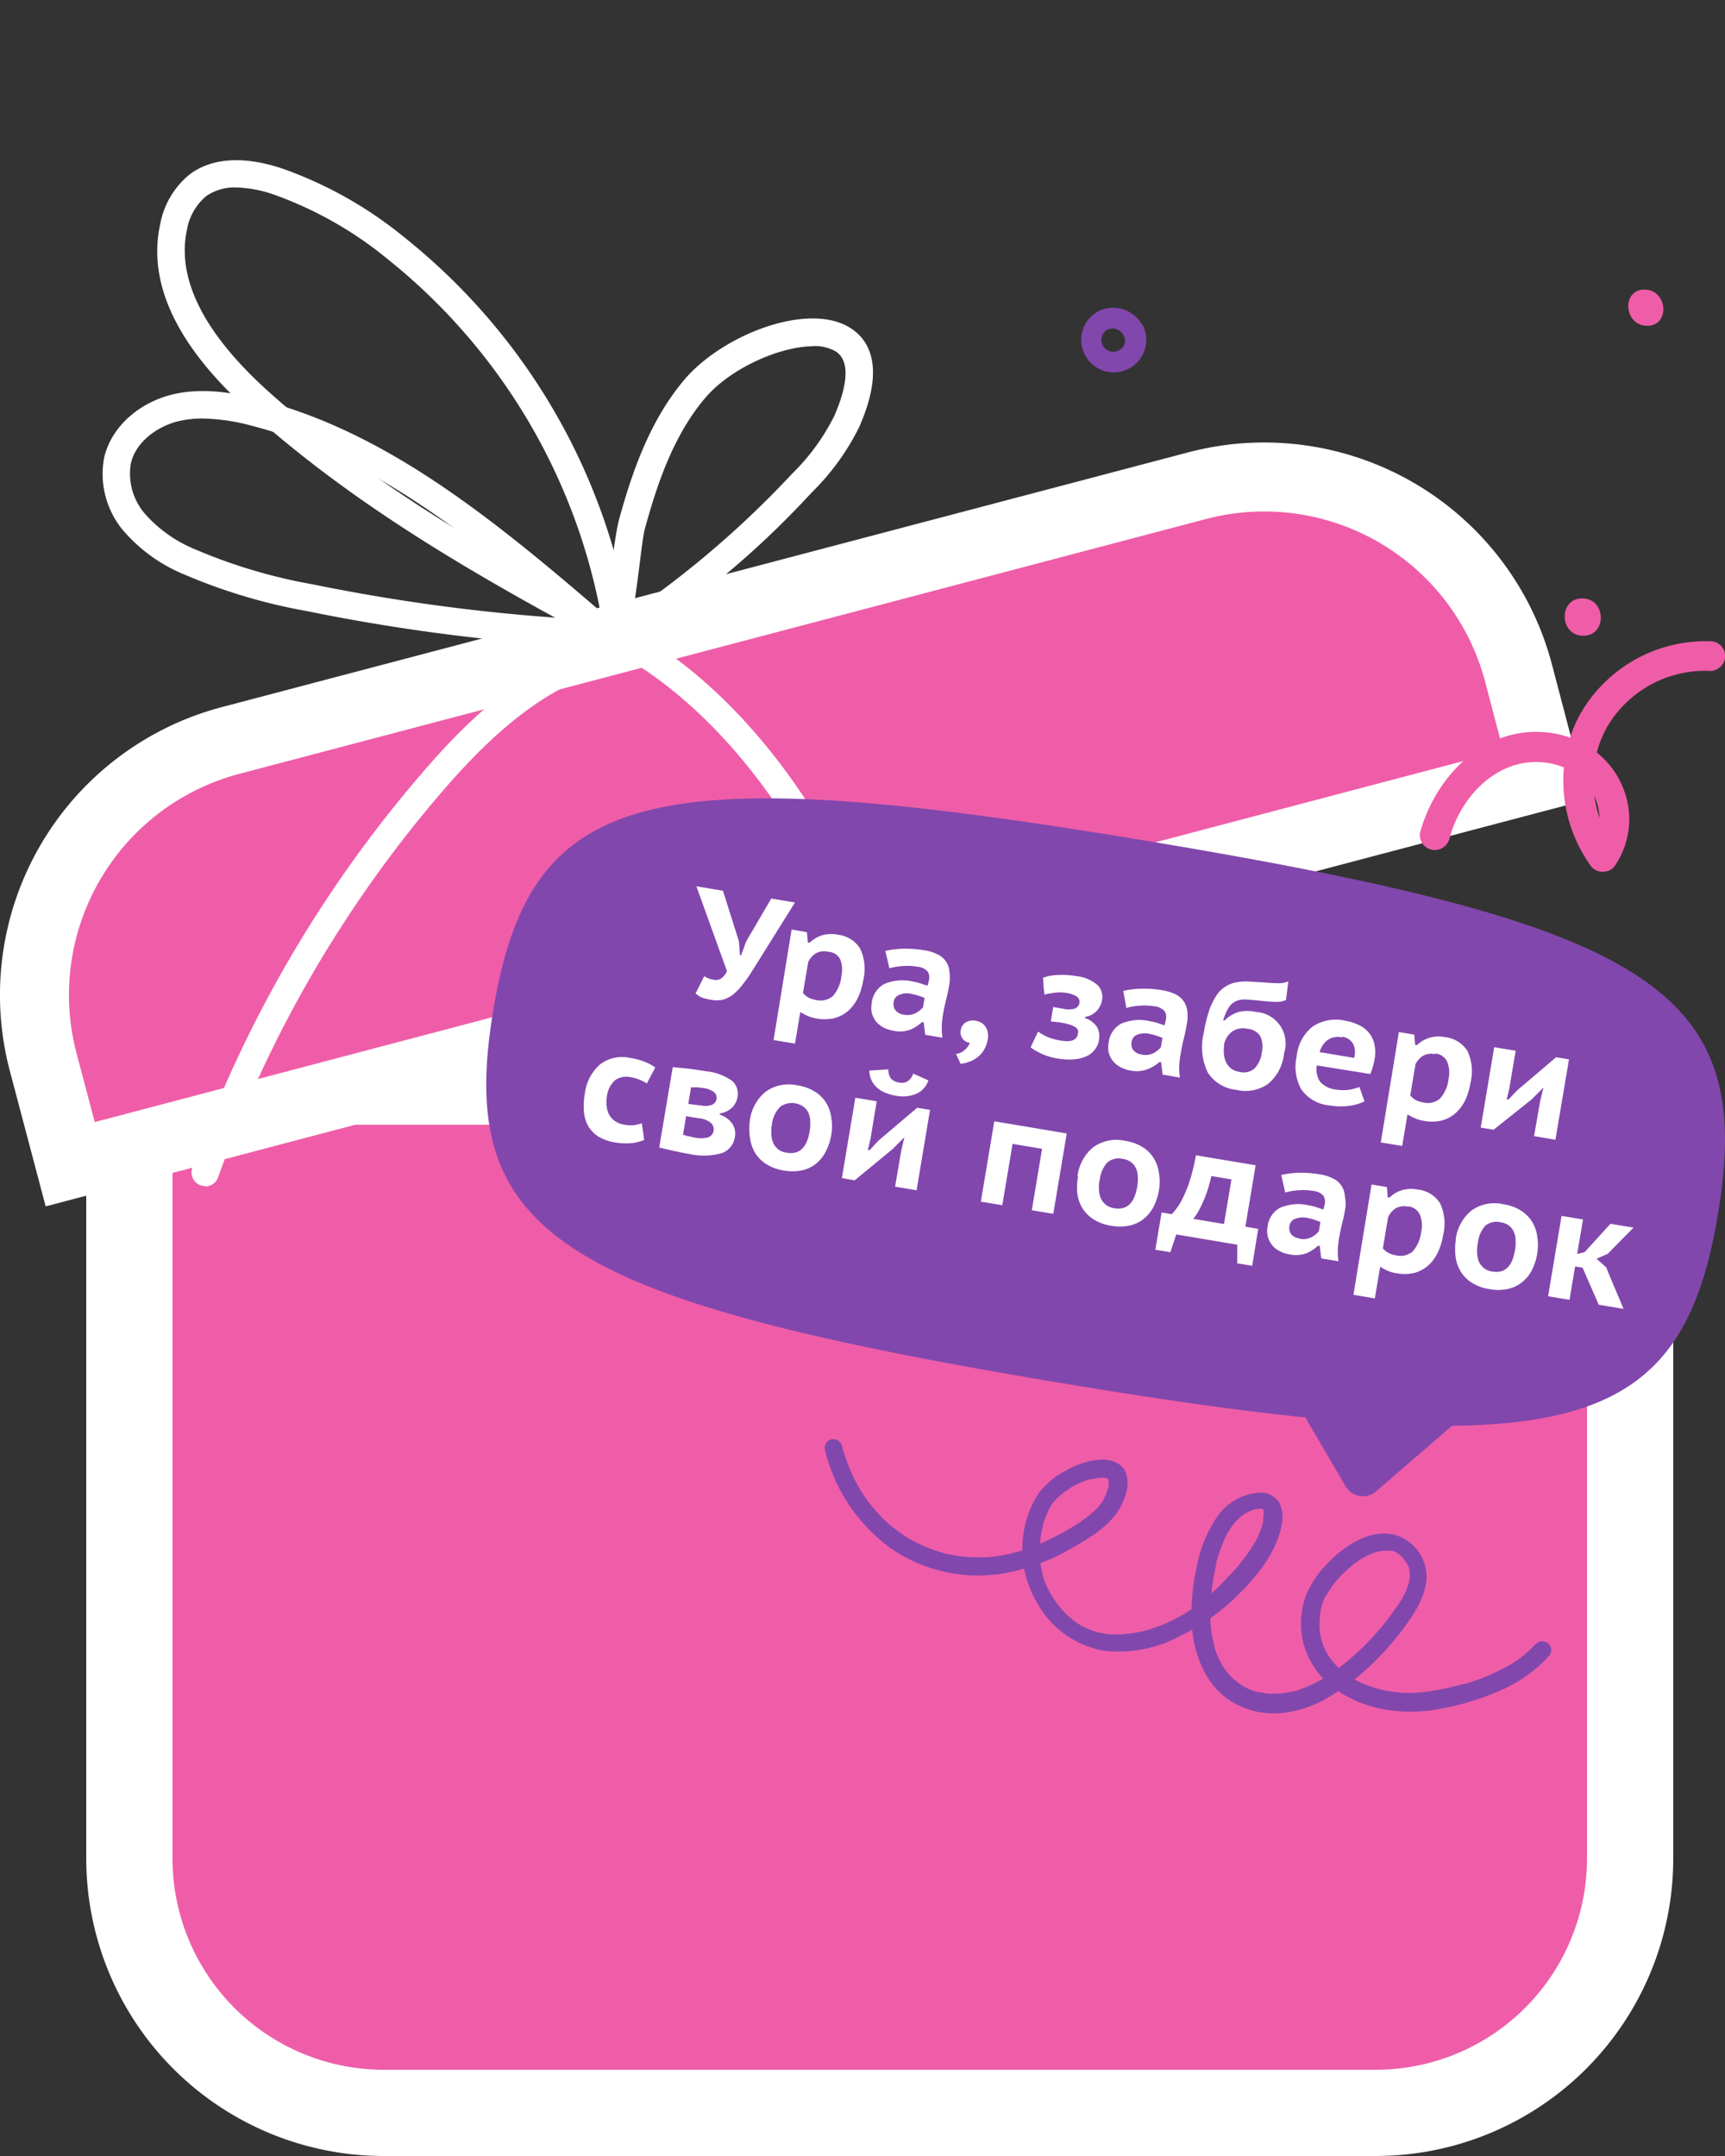 <svg xmlns="http://www.w3.org/2000/svg" width="200" height="250" viewBox="0 0 200 250">
  <rect x="0" y="0" width="200" height="250" fill="#333333" stroke="none"/>
  <g>
    <path d="M15,215.5V125.42H189V215.5a29.5,29.5,0,0,1-29.5,29.5H44.5A29.5,29.5,0,0,1,15,215.5Z" fill="#ef5da8" stroke="#fff" stroke-width="10"/>
    <path d="M26.74,85.86,138.79,56.32A30.49,30.49,0,0,1,176.05,78l3.12,11.88L8.14,135,5,123.13A30.52,30.52,0,0,1,26.74,85.86Z" fill="#ef5da8" stroke="#fff" stroke-width="8"/>
    <path d="M178,190.65a3.73,3.73,0,0,1-.26.3s-.13.15,0,0l-.11.11c-.2.2-.4.39-.62.58a12.11,12.11,0,0,1-1.2.94l-.69.46s-.15.09-.06,0l-.11.06-.41.24c-.48.26-1,.5-1.47.73a24.73,24.73,0,0,1-3.11,1.16l-.2.06-.12,0c.09,0-.07,0-.08,0l-.2.06-.81.21c-.53.13-1.07.25-1.6.35a21,21,0,0,1-3,.38h-.54c-.26,0-.51,0-.77,0a14.71,14.71,0,0,1-1.47-.17c-.25,0-.5-.08-.75-.14l-.33-.07c-.11,0,0,0,0,0l-.27-.07a14.13,14.13,0,0,1-1.39-.46c-.44-.18-.88-.38-1.31-.6.18.09-.13-.08-.16-.1l-.28-.17c-.2-.12-.4-.26-.6-.4l-.53-.41a3.23,3.23,0,0,1-.27-.23l-.1-.09c-.09-.08.1.1,0,0a9.32,9.32,0,0,1-.92-1.06c-.12-.17-.23-.34-.34-.51.12.2-.05-.09-.08-.14a3,3,0,0,1-.18-.36,6.65,6.65,0,0,1-.27-.61c0-.1-.07-.2-.1-.3l-.06-.17c0-.12,0,.15,0,0a8.83,8.83,0,0,1-.24-1.44c0-.11,0-.23,0-.34s0-.08,0,0v-.21a7.52,7.52,0,0,1,.05-.82c0-.28.07-.54.12-.81s.06-.27.08-.41,0,.16,0,.14,0-.1,0-.14a6,6,0,0,1,.25-.71c.06-.13.12-.27.19-.4l.09-.17c.05-.11-.11.19,0,.08a.75.75,0,0,0,.07-.12c.16-.27.32-.53.5-.78a8.73,8.73,0,0,1,.59-.77c.1-.13.2-.25.31-.37l.15-.17.09-.09c.15-.17-.12.12,0,0a16.73,16.73,0,0,1,1.54-1.37q.39-.3.81-.57c.2-.13-.15.09,0,0l.22-.13.44-.23a8,8,0,0,1,.85-.35l.22-.08c.22-.07-.19,0,0,0l.44-.1.43-.06h.19c.22,0-.23,0,0,0l.36,0,.21,0c.05,0,.3.08.13,0l.07,0,.2.07.17.07.09.05c.16.06,0,0-.06-.05a2,2,0,0,0,.34.22l.15.12s.25.23.12.1,0,.05.07.08l.17.18a3.08,3.08,0,0,1,.3.41,1,1,0,0,1,.08.11c.09.13,0-.06,0-.06s.11.18.13.21l.15.32.06.14s.08.31,0,.1a5,5,0,0,1,.1.66c0-.17,0,.15,0,.22a3.32,3.32,0,0,1-.06.44c0,.11,0,.22-.06.34,0-.15,0,0,0,0l-.06.2a7,7,0,0,1-.29.76,6.44,6.44,0,0,1-.34.7c-.05.1,0,0,0,0a1.62,1.62,0,0,0-.1.18l-.24.39c-.22.35-.45.69-.69,1-.52.74-1.08,1.46-1.67,2.16-.33.38-.66.75-1,1.12l-.13.14s.09-.1,0,0l-.27.27-.55.56a29.13,29.13,0,0,1-2.29,2c-.4.32-.8.62-1.22.91-.21.15-.43.29-.65.43l-.28.18c-.14.08.13-.08,0,0l-.21.13a15.21,15.21,0,0,1-2.58,1.22l-.64.2c-.15.05.17,0,0,0l-.13,0a2.62,2.62,0,0,1-.38.09,8.29,8.29,0,0,1-1.31.2l-.33,0h-.11a6.12,6.12,0,0,1-.74,0c-.22,0-.45-.05-.67-.09l-.37-.07-.18,0c.14,0,0,0-.06,0a8.16,8.16,0,0,1-1.28-.47l-.3-.16c.17.09,0,0-.1-.06a5.42,5.42,0,0,1-.56-.37,6,6,0,0,1-.49-.39c-.05,0-.28-.26-.11-.09l-.23-.23a8.31,8.31,0,0,1-.83-1c-.06-.08-.11-.16-.16-.24s0,.08-.06-.08-.23-.42-.33-.63a8.72,8.72,0,0,1-.51-1.22,2.47,2.47,0,0,1-.1-.29c0-.05,0-.11,0-.16s0,.17,0,0-.12-.45-.17-.68c-.09-.45-.17-.9-.22-1.36,0-.23-.05-.45-.06-.67s0-.25,0-.37,0-.43,0-.23c0-.35,0-.7,0-1.05a26.15,26.15,0,0,1,.66-5c0-.06,0-.11,0-.17h0c0-.1.05-.2.08-.3s.12-.44.19-.66c.14-.45.29-.88.47-1.31a12.47,12.47,0,0,1,.55-1.17c.05-.11,0,0,0,0s0-.09.08-.14l.17-.28c.11-.18.23-.36.35-.53s.24-.31.37-.46l.18-.2c-.17.2.05,0,.11-.1a4.83,4.83,0,0,1,.42-.37l.24-.18c.09-.06.28-.18.08-.06a6.27,6.27,0,0,1,1.09-.49c-.15.06-.09,0,0,0l.32-.06.34-.05H146c.19,0-.12,0,0,0h.23l.13,0c.14,0-.08,0-.09,0a.76.76,0,0,0,.18.06h0c-.16-.06,0,0,0,0s-.08-.13,0,0,.14.22,0,0,0,0,0,.05.11.3.05.11,0,0,0,.07,0,.15,0,.22c0,.25,0-.11,0,0s0,.16,0,.25a3.93,3.93,0,0,1-.06.48,2.56,2.56,0,0,0,0,.27l0,.1c.06-.27,0,0,0,0a11.55,11.55,0,0,1-.81,2.07,2.12,2.12,0,0,1-.11.21l-.06.12c-.06.12.1-.18,0-.06l-.24.41c-.16.27-.33.52-.51.78-.38.53-.78,1-1.2,1.54-.22.27-.46.53-.69.78l-.1.1s-.07.08,0,0,.06-.05,0,0l-.09.1-.38.38A26.28,26.28,0,0,1,139,186c-.29.21-.59.41-.89.6-.08.05-.36.29-.44.28s.22-.14.05,0l-.08.06-.27.16a21,21,0,0,1-1.89,1,18.54,18.54,0,0,1-2,.77,2.84,2.84,0,0,1-.47.15l.08,0-.1,0-.28.08c-.32.08-.65.15-1,.21a14.64,14.64,0,0,1-2,.21c-.18,0,.24,0,0,0h-.22c-.17,0-.35,0-.52,0s-.63,0-.94-.1l-.45-.09-.2,0,.07,0a.39.39,0,0,1-.14-.05,8.6,8.6,0,0,1-.9-.29c-.31-.12-.6-.27-.9-.41s.2.11,0,0l-.2-.11-.42-.27a10.34,10.34,0,0,1-.84-.64l-.17-.15-.13-.12c.1.11-.07-.06-.1-.1l-.22-.22a11.89,11.89,0,0,1-1.41-1.83.57.57,0,0,1-.08-.13c-.09-.12.09.16,0,0s-.09-.16-.14-.24-.25-.45-.36-.68a11.34,11.34,0,0,1-.58-1.5c.06.18,0-.12,0-.17s-.06-.23-.08-.34q-.09-.42-.15-.84c0-.25-.06-.51-.08-.76s0-.23,0-.35,0-.13,0-.2v-.09a13.47,13.47,0,0,1,.11-1.56c0-.26.08-.51.13-.75l.09-.4c0,.05,0,.16,0,0a1.33,1.33,0,0,0,0-.19,12.93,12.93,0,0,1,.55-1.51c.1-.22.2-.43.31-.63l0,0s0-.08.07-.13l.12-.18a3.71,3.71,0,0,1,.23-.32,2.79,2.79,0,0,0,.28-.32s-.19.19-.07.07l.08-.08.14-.14.35-.31a8.12,8.12,0,0,1,.75-.56l.39-.25c.12-.08-.19.11-.07,0l.11-.06.24-.14a11.28,11.28,0,0,1,1.74-.78l.2-.06s.31-.1.11,0,0,0,.09,0l.25-.06a7,7,0,0,1,.8-.12h.19c.17,0-.25,0,0,0l.36,0,.16,0c.2,0,0,0-.07,0s.23.09.29.11-.18-.13-.07,0l.12.08s.17.14,0,0,0,0,0,0,.12.18,0,0,0,0,0,0a.5.5,0,0,0,.05.13c.06.11-.05-.14-.05-.15a.38.38,0,0,0,0,.1,1.76,1.76,0,0,0,0,.33s0-.27,0-.12a.17.17,0,0,1,0,.07,1.94,1.94,0,0,1,0,.24,1.43,1.43,0,0,1,0,.22.29.29,0,0,1,0,.09c0,.13.06-.2,0-.07s-.1.35-.16.52-.14.37-.22.54l-.15.32c0,.05-.05.11-.08.17.05-.09,0,0,0,0a5.83,5.83,0,0,1-.49.7l-.11.12s-.16.18-.09.11l-.09.1-.2.18a16.61,16.61,0,0,1-2.67,1.95l-.17.1,0,0-.31.18-.71.41c-.46.25-.93.49-1.4.72a24,24,0,0,1-2.93,1.19l-.71.22-.17.05-.43.11c-.5.12-1,.22-1.5.31s-1,.14-1.51.18l-.74,0H113a16.71,16.71,0,0,1-3.08-.36l-.35-.08h0l-.2-.06c-.26-.07-.53-.15-.79-.24-.53-.17-1-.37-1.55-.59l-.72-.34-.38-.19c-.1-.06,0,0,0,0l-.23-.13a15.17,15.17,0,0,1-1.37-.88,15.87,15.87,0,0,1-1.3-1l-.27-.24-.15-.14c-.13-.12.09.09,0,0l-.58-.59a18.62,18.62,0,0,1-2-2.52l-.22-.35c-.06-.1,0,0,0,0l-.11-.18c-.13-.23-.26-.45-.38-.68-.25-.46-.47-.93-.68-1.41s-.4-1-.57-1.47c-.09-.25-.17-.5-.25-.75l-.06-.2s.05.16,0,0-.07-.28-.11-.41a1.05,1.05,0,0,0-1.16-.87,1,1,0,0,0-.86,1.16,19.79,19.79,0,0,0,7.86,11.63,17.82,17.82,0,0,0,13.38,2.67,24.39,24.39,0,0,0,6.41-2.28c1-.55,2.07-1.16,3.06-1.81a12.21,12.21,0,0,0,2.82-2.39,7.51,7.51,0,0,0,1.4-2.74,3.86,3.86,0,0,0,0-2.28c-.46-1.31-1.89-1.66-3.12-1.59a9.4,9.4,0,0,0-3.81,1.24,9.22,9.22,0,0,0-3.25,2.72,11.79,11.79,0,0,0-1.85,6.37A12.2,12.2,0,0,0,119,183a12.81,12.81,0,0,0,1.43,3.18,11,11,0,0,0,7.46,5.21,14.86,14.86,0,0,0,8.63-1.53,25.48,25.48,0,0,0,7.54-5.44c2.1-2.18,4.15-4.84,4.59-7.93a3.43,3.43,0,0,0-.37-2.31,2.55,2.55,0,0,0-2.43-1.08,6.39,6.39,0,0,0-4.71,2.75,14.85,14.85,0,0,0-2.31,5.46,26.7,26.7,0,0,0-.69,5.27c-.13,3.9,1,8.23,4.37,10.55a9.44,9.44,0,0,0,6.09,1.51,13.48,13.48,0,0,0,5.71-2,27.16,27.16,0,0,0,5.23-4.14,32.92,32.92,0,0,0,3.93-4.72c1.29-1.91,2.49-4.3,1.63-6.63A5.08,5.08,0,0,0,161.8,178c-2.9-.77-5.86,1.19-7.79,3.19a12,12,0,0,0-2.5,3.58,9.27,9.27,0,0,0-.36,5.86,9.51,9.51,0,0,0,3.6,5.19,14.26,14.26,0,0,0,6,2.44,18,18,0,0,0,6.51-.17,29.93,29.93,0,0,0,6.85-2.14,16.11,16.11,0,0,0,5.54-4,1,1,0,0,0-.23-1.43,1,1,0,0,0-1.43.22Z" fill="#8247ad"/>
    <g>
      <path d="M70.53,76.35a1.65,1.65,0,0,0,.89-.27c11.34-7.7,17.29-13.14,22.72-19a27.87,27.87,0,0,0,5.49-7.59c3.07-7,1.11-10.12-1.07-11.48-4.91-3.07-14.86.84-19.25,6.06-4.08,4.84-6.13,11-7.6,16.41A42.4,42.4,0,0,0,71,65.17c-.32,2.6-.92,7.39-1.52,8.4a1.58,1.58,0,0,0-.26,2.08A1.56,1.56,0,0,0,70.53,76.35ZM94.26,40.13a4.91,4.91,0,0,1,2.62.61c2.14,1.34.82,5.28-.16,7.51a25,25,0,0,1-4.9,6.7A112.37,112.37,0,0,1,73.4,70.84c.23-1.39.47-3.12.74-5.27.23-1.83.44-3.56.62-4.22,1.38-5.06,3.28-10.83,7-15.2,2.9-3.44,8.68-6,12.54-6Z" fill="#fff"/>
      <path d="M71.69,75.37a1.62,1.62,0,0,0,.92-.29,1.6,1.6,0,0,0,.65-1.52,72.08,72.08,0,0,0-26.33-46,47.06,47.06,0,0,0-14.15-8c-4.47-1.5-8.19-1.28-10.76.64a9.68,9.68,0,0,0-3.43,5.71c-1.57,7,2,14.42,10.74,22.14C39.58,57.14,51.64,65,71,75.18a1.58,1.58,0,0,0,.73.18ZM27.37,21.74a14.21,14.21,0,0,1,4.4.83A44.11,44.11,0,0,1,45,30.09,69,69,0,0,1,69.6,70.88C52,61.45,41.1,54.26,31.44,45.68c-7.77-6.9-11-13.32-9.76-19.07a6.55,6.55,0,0,1,2.23-3.87A5.7,5.7,0,0,1,27.37,21.74Z" fill="#fff"/>
      <path d="M70.29,75.13a1.59,1.59,0,0,0,1-2.79C57,59.93,44.8,50.13,30.06,46.31c-2.79-.72-6.47-1.44-10.11-.56-3.95,1-7,3.78-7.85,7.2a10.2,10.2,0,0,0,2.31,8.71,18.74,18.74,0,0,0,6.92,4.94,64.94,64.94,0,0,0,14.3,4.27,221.19,221.19,0,0,0,34.59,4.26ZM23.52,48.53a23.38,23.38,0,0,1,5.75.86C42.15,52.72,53.17,61,65.71,71.71a217.57,217.57,0,0,1-29.44-3.95,62,62,0,0,1-13.62-4.05,15.72,15.72,0,0,1-5.79-4.07,7.12,7.12,0,0,1-1.68-5.94c.62-2.59,3.22-4.31,5.51-4.86a11.86,11.86,0,0,1,2.83-.31Z" fill="#fff"/>
      <path d="M23.78,137.57a1.59,1.59,0,0,0,1.49-1A141,141,0,0,1,51.75,91.23c8-9.19,15.1-13.64,22.34-14,13,8.41,24,25.69,27.39,43.17a1.58,1.58,0,1,0,3.11-.6C101,101.36,89.29,83.07,75.37,74.31a1.59,1.59,0,0,0-.87-.24c-11,.23-19.61,8.71-25.14,15.08a144.35,144.35,0,0,0-27.07,46.3,1.58,1.58,0,0,0,1,2,1.64,1.64,0,0,0,.53.09Z" fill="#fff"/>
    </g>
    <g>
      <path d="M133.42,97.58C75,87.83,61.5,91.29,57.19,117.14s7.3,33.48,65.77,43.22c11,1.83,20.34,3.19,28.38,4l4.68,8a2.31,2.31,0,0,0,3.5.59l8.84-7.63c21.15-.18,28-7.49,30.83-24.56C203.5,115,191.89,107.32,133.42,97.58Z" fill="#8247ad" fill-rule="evenodd"/>
      <path d="M85.67,109.14l.13,1.65.12,0,.58-1.6,2.92-5,2.75.46-5,8A16.94,16.94,0,0,1,86,114.29a6.44,6.44,0,0,1-1.07,1.08,3.41,3.41,0,0,1-1.15.56,3.64,3.64,0,0,1-1.36,0,8.26,8.26,0,0,1-1-.24,2.57,2.57,0,0,1-.77-.5l1-2a2.19,2.19,0,0,0,.57.29,5.45,5.45,0,0,0,.58.14c.62.1,1.11-.24,1.49-1l-3.55-9.85,3.08.52Zm6.11-1.35,1.78.3.1,1.21.22,0a3.72,3.72,0,0,1,1.45-.85,3.85,3.85,0,0,1,1.77-.07A3.51,3.51,0,0,1,99.73,110a5.56,5.56,0,0,1,.34,3.73,7.15,7.15,0,0,1-.66,2.08,4.74,4.74,0,0,1-1.16,1.48,4,4,0,0,1-1.63.8,5.28,5.28,0,0,1-2,0,4.34,4.34,0,0,1-1-.3,5.18,5.18,0,0,1-.83-.45l-.62,3.67-2.48-.41ZM96,110.36a2,2,0,0,0-1.38.17,2.46,2.46,0,0,0-.91,1l-.61,3.62a2.71,2.71,0,0,0,.61.51,3,3,0,0,0,.92.3,2.2,2.2,0,0,0,1.92-.45,4.08,4.08,0,0,0,1-2.31,3.38,3.38,0,0,0-.15-2A1.67,1.67,0,0,0,96,110.36Zm6.65-.09a9.78,9.78,0,0,1,2.06-.26,12.81,12.81,0,0,1,2.45.18,5,5,0,0,1,1.59.5,2.36,2.36,0,0,1,1.33,2,5,5,0,0,1,0,1.38c-.1.61-.22,1.2-.37,1.78s-.28,1.21-.39,1.87a10.31,10.31,0,0,0-.13,1.33,7.72,7.72,0,0,0,.08,1.28l-2-.34-.18-1.46-.21,0a4.48,4.48,0,0,1-1.35.87,3.5,3.5,0,0,1-1.91.13,3.92,3.92,0,0,1-1.21-.4,3,3,0,0,1-.86-.71,2.89,2.89,0,0,1-.48-1,2.94,2.94,0,0,1,0-1.11,2.86,2.86,0,0,1,1.45-2.21,5.36,5.36,0,0,1,3.35-.28,6.74,6.74,0,0,1,1,.26l.67.22a4.16,4.16,0,0,0,.16-.63,1.31,1.31,0,0,0-.17-1.05,1.87,1.87,0,0,0-1.21-.53,6.9,6.9,0,0,0-1.7-.07,7.19,7.19,0,0,0-1.5.26Zm2.11,7.38a2.09,2.09,0,0,0,1.39-.17,2.6,2.6,0,0,0,.87-.69l.18-1.07-.27-.12-.4-.13-.44-.13-.38-.09a2.43,2.43,0,0,0-1.48.12,1,1,0,0,0-.61.78,1.23,1.23,0,0,0,.2,1A1.45,1.45,0,0,0,104.75,117.65Zm6.64,1.79a1.19,1.19,0,0,1,.58-.89,1.6,1.6,0,0,1,1.13-.19,1.64,1.64,0,0,1,1.17.72,2,2,0,0,1,.25,1.39,3.62,3.62,0,0,1-.51,1.38,2.89,2.89,0,0,1-.83.84,3.07,3.07,0,0,1-.94.47,4.84,4.84,0,0,1-.87.2l-.54-1.15a1.73,1.73,0,0,0,1-.46,1.76,1.76,0,0,0,.6-.85,1.08,1.08,0,0,1-.77-.38A1.23,1.23,0,0,1,111.39,119.44Zm10.43-1,.28-1.67,1.15.2a2.88,2.88,0,0,0,1.3,0,.82.82,0,0,0,.58-.63.72.72,0,0,0-.29-.78,2.88,2.88,0,0,0-1.24-.43,4.63,4.63,0,0,0-1.43,0,7.59,7.59,0,0,0-1.1.2c0-.34-.07-.65-.09-.95s0-.62-.08-1a5.51,5.51,0,0,1,1.68-.32,9.91,9.91,0,0,1,2.15.12,4.48,4.48,0,0,1,2.46,1,1.94,1.94,0,0,1,.56,1.84,1.75,1.75,0,0,1-.21.62,2.46,2.46,0,0,1-.39.58,2.78,2.78,0,0,1-.59.45,2.49,2.49,0,0,1-.77.25l0,.14a2.58,2.58,0,0,1,1.41,1.06,2.35,2.35,0,0,1,.19,1.57,2.25,2.25,0,0,1-.45,1,2.45,2.45,0,0,1-.93.76,4,4,0,0,1-1.45.38,7.33,7.33,0,0,1-1.94-.09,7.15,7.15,0,0,1-1.86-.55,7.51,7.51,0,0,1-1.28-.74c.14-.31.28-.61.43-.92s.29-.61.44-.91a5.5,5.5,0,0,0,1.09.62,6.92,6.92,0,0,0,1.46.41c1.25.21,1.94,0,2.06-.77a.76.76,0,0,0,0-.45.79.79,0,0,0-.32-.34,2.76,2.76,0,0,0-.7-.3,9.5,9.5,0,0,0-1.13-.25Zm8.41-3.54a9.64,9.64,0,0,1,2.05-.25,12,12,0,0,1,2.45.17,5.39,5.39,0,0,1,1.6.5,2.5,2.5,0,0,1,.95.86,2.37,2.37,0,0,1,.37,1.14,4.66,4.66,0,0,1-.05,1.38c-.1.6-.22,1.19-.37,1.78s-.27,1.2-.38,1.87a10.18,10.18,0,0,0-.14,1.33,7.6,7.6,0,0,0,.08,1.27l-2-.34-.18-1.45-.21,0A4.48,4.48,0,0,1,133,124a3.55,3.55,0,0,1-1.9.14,3.76,3.76,0,0,1-1.21-.41,2.91,2.91,0,0,1-.87-.71,2.84,2.84,0,0,1-.48-1,3,3,0,0,1,0-1.12,2.84,2.84,0,0,1,1.45-2.2,5.29,5.29,0,0,1,3.35-.28,5.64,5.64,0,0,1,1,.25l.67.22a4.39,4.39,0,0,0,.16-.62,1.34,1.34,0,0,0-.17-1.06,1.92,1.92,0,0,0-1.2-.53,7,7,0,0,0-1.71-.06,6.69,6.69,0,0,0-1.5.26Zm2.1,7.38a2.13,2.13,0,0,0,1.4-.16,2.82,2.82,0,0,0,.86-.7l.18-1.06a1.18,1.18,0,0,0-.27-.12l-.4-.14-.43-.13-.39-.08a2.38,2.38,0,0,0-1.48.11,1,1,0,0,0-.6.78,1.22,1.22,0,0,0,.19,1A1.52,1.52,0,0,0,132.33,122.27Zm9.69-4a4,4,0,0,1,1.58-.94,4.49,4.49,0,0,1,2,0,3.66,3.66,0,0,1,3.27,4.78,5.28,5.28,0,0,1-1.85,3.56,4.57,4.57,0,0,1-3.66.7,4.5,4.5,0,0,1-3.33-2,6.82,6.82,0,0,1-.47-4.62,16.59,16.59,0,0,1,.65-2.67,7.68,7.68,0,0,1,.88-1.75,3.36,3.36,0,0,1,1.08-1,3.5,3.5,0,0,1,1.24-.45,5.55,5.55,0,0,1,1.42-.07l1.55.09c.69.06,1.28.09,1.78.1a2.65,2.65,0,0,0,1.2-.22l-.27,2.16a2.52,2.52,0,0,1-1.21.22c-.49,0-1.18-.07-2.05-.16-.53-.05-1-.09-1.4-.11a2.47,2.47,0,0,0-1.11.18,1.87,1.87,0,0,0-.85.72,5.6,5.6,0,0,0-.66,1.53l.16,0Zm-.11,3a4.28,4.28,0,0,0,0,1.06,2.61,2.61,0,0,0,.27.91,2.09,2.09,0,0,0,.58.68,2.3,2.3,0,0,0,.92.36,1.94,1.94,0,0,0,1.79-.42,3.29,3.29,0,0,0,.82-1.85,2.89,2.89,0,0,0-.18-1.86,1.88,1.88,0,0,0-1.46-.86,2.23,2.23,0,0,0-1.85.35A2.49,2.49,0,0,0,141.91,121.2Zm16.28,6.43a5.63,5.63,0,0,1-1.78.52,7.56,7.56,0,0,1-2.27-.05,4.45,4.45,0,0,1-3.3-1.9,5.43,5.43,0,0,1-.51-3.79,5,5,0,0,1,1.87-3.47,4.86,4.86,0,0,1,3.77-.66,5.83,5.83,0,0,1,1.44.44,3.48,3.48,0,0,1,1.19.84,3,3,0,0,1,.71,1.32,4.27,4.27,0,0,1,.05,1.87,7.73,7.73,0,0,1-.19.81,7.3,7.3,0,0,1-.3.9l-6.21-1a2.7,2.7,0,0,0,.39,1.91,2.93,2.93,0,0,0,1.91.9,4.65,4.65,0,0,0,1.53,0,4.89,4.89,0,0,0,1.11-.32Zm-2.59-7.41a2.11,2.11,0,0,0-1.73.33A2.66,2.66,0,0,0,153,122l4,.67a2.29,2.29,0,0,0-.1-1.6A1.67,1.67,0,0,0,155.6,120.22Zm6.58-.63,1.78.3.11,1.21.21,0a3.76,3.76,0,0,1,1.46-.85,3.8,3.8,0,0,1,1.76-.07,3.51,3.51,0,0,1,2.63,1.61,5.56,5.56,0,0,1,.34,3.73,7.46,7.46,0,0,1-.65,2.08,4.92,4.92,0,0,1-1.17,1.48,4,4,0,0,1-1.63.8,5.08,5.08,0,0,1-2,0,4.12,4.12,0,0,1-1-.3,4.87,4.87,0,0,1-.84-.45l-.62,3.67-2.48-.41Zm4.21,2.57a2,2,0,0,0-1.38.17,2.46,2.46,0,0,0-.91,1l-.6,3.62a2.46,2.46,0,0,0,.6.51,3.1,3.1,0,0,0,.92.3,2.19,2.19,0,0,0,1.92-.45,4,4,0,0,0,1-2.31,3.34,3.34,0,0,0-.15-1.94A1.66,1.66,0,0,0,166.39,122.16Zm12.17,5.44.38-1.57-1.38,1.38L173.17,131l-1.49-.25,1.56-9.32,2.49.41-.74,4.39-.3,1.26.21,0q.27-.27.54-.57c.19-.2.37-.39.55-.56l4.43-3.77,1.49.25-1.57,9.32-2.48-.42ZM74.69,132.18a4.83,4.83,0,0,1-1.56.38,7.56,7.56,0,0,1-1.77-.08,5.41,5.41,0,0,1-2-.7,3.68,3.68,0,0,1-1.18-1.24,4.11,4.11,0,0,1-.48-1.67,8,8,0,0,1,.1-2,5.34,5.34,0,0,1,1.75-3.43,4.25,4.25,0,0,1,3.55-.76,7.34,7.34,0,0,1,1.71.47,5.29,5.29,0,0,1,1.16.63L75,125.63a4.82,4.82,0,0,0-.88-.44,4.65,4.65,0,0,0-1-.28,2.25,2.25,0,0,0-1.84.37,3.07,3.07,0,0,0-.93,2,4,4,0,0,0,0,1.09,2.43,2.43,0,0,0,.3.92,2.18,2.18,0,0,0,.67.72,2.61,2.61,0,0,0,1,.39,4.31,4.31,0,0,0,1.19.07,4,4,0,0,0,.9-.23ZM78,123.74l1.73.17c.65.08,1.37.18,2.15.31a6.3,6.3,0,0,1,3,1.11,2,2,0,0,1,.63,1.89,2.25,2.25,0,0,1-.62,1.2,2.54,2.54,0,0,1-1.43.69l0,.14a2.85,2.85,0,0,1,1.46,1.07,2.09,2.09,0,0,1,.28,1.52,2.32,2.32,0,0,1-1.52,1.88,7.82,7.82,0,0,1-3.85.07c-.55-.09-1.14-.21-1.76-.35s-1.16-.26-1.64-.38Zm1.19,7.82a4.86,4.86,0,0,0,.59.19c.18,0,.38.09.62.13a3.53,3.53,0,0,0,1.72,0,1,1,0,0,0,.62-.77,1,1,0,0,0-.28-.87,2.5,2.5,0,0,0-1.43-.57l-1.48-.24Zm2.12-3.37a2.24,2.24,0,0,0,1.2-.07.87.87,0,0,0,.56-.65.84.84,0,0,0-.26-.81,2.52,2.52,0,0,0-1.33-.5l-.58-.08-.44,0-.18,0-.16,0-.32,1.93ZM86.93,130a5.15,5.15,0,0,1,1.84-3.41,4.61,4.61,0,0,1,3.71-.73,5.3,5.3,0,0,1,2,.72,4.11,4.11,0,0,1,1.3,1.29,4.31,4.31,0,0,1,.6,1.71,5.86,5.86,0,0,1,0,2,6.34,6.34,0,0,1-.67,2A4.22,4.22,0,0,1,94.53,135a4,4,0,0,1-1.65.73,5.64,5.64,0,0,1-2,0,5.53,5.53,0,0,1-2-.72,4.18,4.18,0,0,1-1.3-1.28,4.38,4.38,0,0,1-.61-1.71A6.75,6.75,0,0,1,86.93,130Zm2.56.43a5.37,5.37,0,0,0-.06,1.12,3.21,3.21,0,0,0,.22,1,2.12,2.12,0,0,0,.58.72,1.91,1.91,0,0,0,1,.39c1.44.25,2.33-.58,2.64-2.47a5.23,5.23,0,0,0,.07-1.16,2.43,2.43,0,0,0-.22-1,1.66,1.66,0,0,0-.58-.71,2.32,2.32,0,0,0-2.66,0A3.43,3.43,0,0,0,89.49,130.46Zm15,3,.37-1.56-1.38,1.38-4.38,3.61-1.49-.25,1.56-9.32,2.48.41-.73,4.39-.3,1.26.21,0c.18-.18.35-.37.53-.57l.55-.57,4.43-3.76,1.49.25-1.56,9.32-2.49-.42ZM103,124a1.62,1.62,0,0,0,.33,1.1,1.58,1.58,0,0,0,.88.42,1.48,1.48,0,0,0,1-.12,1.68,1.68,0,0,0,.67-.91l1.76.79a2.58,2.58,0,0,1-1.44,1.57,4.09,4.09,0,0,1-2.3.21,5.29,5.29,0,0,1-1.17-.32,3.27,3.27,0,0,1-1-.58,3,3,0,0,1-.67-.86,2.79,2.79,0,0,1-.27-1.16Zm17.82,9.21-3.42-.57-1.19,7.11-2.49-.41,1.56-9.32,8.4,1.41-1.56,9.32-2.49-.42Zm4.1,3.22a5.17,5.17,0,0,1,1.84-3.41,4.61,4.61,0,0,1,3.71-.73,5.3,5.3,0,0,1,2,.72,4,4,0,0,1,1.3,1.3,4.37,4.37,0,0,1,.6,1.7,5.91,5.91,0,0,1,0,2,6.28,6.28,0,0,1-.67,2,4.34,4.34,0,0,1-1.18,1.39,4,4,0,0,1-1.65.73,5.42,5.42,0,0,1-2.05,0,5.35,5.35,0,0,1-2-.72,4.08,4.08,0,0,1-1.3-1.28,4.32,4.32,0,0,1-.61-1.71A6.75,6.75,0,0,1,125,136.4Zm2.56.43a4.31,4.31,0,0,0-.06,1.12,2.94,2.94,0,0,0,.22,1,2.22,2.22,0,0,0,.57.72,2.1,2.1,0,0,0,1,.4c1.44.24,2.32-.59,2.64-2.48a5.19,5.19,0,0,0,.07-1.16,2.47,2.47,0,0,0-.22-1,1.81,1.81,0,0,0-.58-.71,2.09,2.09,0,0,0-1-.38,2,2,0,0,0-1.71.41A3.43,3.43,0,0,0,127.51,136.83Zm17.7,9.92-1.73-.29,0-2.16-7.07-1.19-.69,2.06-1.74-.29.73-4.32,1.17.2a5.71,5.71,0,0,0,.54-.64,6.2,6.2,0,0,0,.76-1.26,14.39,14.39,0,0,0,.8-2,23,23,0,0,0,.71-2.93l6.92,1.16-1.19,7.12,1.49.25Zm-3.27-4.85.87-5.17-2.33-.39c-.1.46-.23.93-.38,1.42s-.33,1-.51,1.39a11.71,11.71,0,0,1-.59,1.23,4.87,4.87,0,0,1-.63.92Zm6.64-5.68a9.59,9.59,0,0,1,2-.26,12.81,12.81,0,0,1,2.45.18,5,5,0,0,1,1.59.5,2.36,2.36,0,0,1,1.33,2A4.65,4.65,0,0,1,156,140c-.1.61-.22,1.2-.37,1.78s-.28,1.21-.39,1.87a10.31,10.31,0,0,0-.13,1.33,7.53,7.53,0,0,0,.08,1.27l-2-.33-.18-1.46-.21,0a4.48,4.48,0,0,1-1.35.87,3.47,3.47,0,0,1-1.9.13,3.75,3.75,0,0,1-1.21-.4,2.59,2.59,0,0,1-1.38-2.8,2.86,2.86,0,0,1,1.45-2.21,5.36,5.36,0,0,1,3.35-.28,6.74,6.74,0,0,1,1,.26l.67.22a4.16,4.16,0,0,0,.16-.63,1.31,1.31,0,0,0-.17-1,1.87,1.87,0,0,0-1.21-.53,6.9,6.9,0,0,0-1.7-.07,7.19,7.19,0,0,0-1.5.26Zm2.1,7.38a2.13,2.13,0,0,0,1.4-.17,2.66,2.66,0,0,0,.86-.69l.18-1.07-.27-.12-.4-.13a2.83,2.83,0,0,0-.44-.13l-.38-.09a2.43,2.43,0,0,0-1.48.12,1,1,0,0,0-.61.78,1.23,1.23,0,0,0,.2,1A1.45,1.45,0,0,0,150.68,143.6Zm8.37-6.28,1.78.3.1,1.2.22,0a3.49,3.49,0,0,1,1.45-.85,3.85,3.85,0,0,1,1.77-.07,3.48,3.48,0,0,1,2.63,1.61,5.54,5.54,0,0,1,.34,3.72,7.05,7.05,0,0,1-.66,2.08,4.78,4.78,0,0,1-1.16,1.49,4,4,0,0,1-1.63.8,5.1,5.1,0,0,1-2,0,3.74,3.74,0,0,1-1-.29,5.73,5.73,0,0,1-.84-.46l-.62,3.68-2.48-.42Zm4.21,2.57a2,2,0,0,0-1.38.17,2.35,2.35,0,0,0-.91,1.05l-.61,3.62a2.43,2.43,0,0,0,.61.5,2.62,2.62,0,0,0,.92.3,2.16,2.16,0,0,0,1.92-.44,4.12,4.12,0,0,0,1-2.32,3.35,3.35,0,0,0-.15-1.94A1.65,1.65,0,0,0,163.26,139.89Zm5.54,3.86a5.16,5.16,0,0,1,1.83-3.41,4.62,4.62,0,0,1,3.72-.73,5.31,5.31,0,0,1,2,.72,4.11,4.11,0,0,1,1.3,1.29,4.32,4.32,0,0,1,.61,1.71,6.19,6.19,0,0,1,0,2,6.63,6.63,0,0,1-.66,2,4.37,4.37,0,0,1-1.19,1.39,4,4,0,0,1-1.65.73,5.42,5.42,0,0,1-2.05,0,5.35,5.35,0,0,1-2-.72,4.18,4.18,0,0,1-1.3-1.28,4.48,4.48,0,0,1-.61-1.71A6.76,6.76,0,0,1,168.8,143.75Zm2.55.43a5.4,5.4,0,0,0-.06,1.12,3.21,3.21,0,0,0,.22,1,2.12,2.12,0,0,0,.58.72,1.91,1.91,0,0,0,.95.39c1.45.25,2.33-.58,2.64-2.47a4.69,4.69,0,0,0,.07-1.16,2.27,2.27,0,0,0-.22-1,1.7,1.7,0,0,0-.57-.71,2.09,2.09,0,0,0-1-.38,2,2,0,0,0-1.71.4A3.43,3.43,0,0,0,171.35,144.18ZM183.49,147l-.87-.15-.65,3.87-2.48-.41,1.56-9.32,2.49.41-.68,4,.86-.2,3-3.29,2.68.44-1.51,1.52c-.48.51-1,1-1.47,1.51l-1.31.58,1.12,1c.32.81.66,1.62,1,2.42s.68,1.58,1,2.39l-2.87-.48Z" fill="#fff"/>
    </g>
    <g>
      <path d="M132.46,37.72a3.88,3.88,0,0,0-5-1.69,1.14,1.14,0,0,0-.22.12l-.12.07a3.77,3.77,0,1,0,5.38,1.5Zm-2.75,2.91a1.37,1.37,0,0,1-1.29-2.42C130,37.56,131.32,39.81,129.71,40.63Z" fill="#8247ad"/>
      <path d="M198.53,74.37a16.75,16.75,0,0,0-15.2,8.23,15,15,0,0,0-1.3,2.93,11.68,11.68,0,0,0-1.69-.46c-7.66-1.41-13.78,4.55-15.7,11.48a1.75,1.75,0,0,0,1.45,2,1.78,1.78,0,0,0,2-1.45c1.35-4.88,5.64-9.3,11-8.68a8.13,8.13,0,0,1,2.23.57,17,17,0,0,0,3.1,11.39,1.76,1.76,0,0,0,2.76.09,9.62,9.62,0,0,0,.88-9.41,9.87,9.87,0,0,0-2.93-3.8,12.75,12.75,0,0,1,1.18-2.93A13.17,13.17,0,0,1,198,77.79a1.79,1.79,0,0,0,2-1.45A1.73,1.73,0,0,0,198.53,74.37ZM184.86,92.3a7.1,7.1,0,0,1,.6,2.54A12.5,12.5,0,0,1,184.86,92.3Z" fill="#ef5da8"/>
      <path d="M190.66,33.58c-2.71,0-2.38,4.2.32,4.2S193.36,33.58,190.66,33.58Z" fill="#ef5da8"/>
      <path d="M183.45,69.39c-2.8,0-2.67,4.33.12,4.33S186.23,69.39,183.45,69.39Z" fill="#ef5da8"/>
    </g>
  </g>
</svg>
